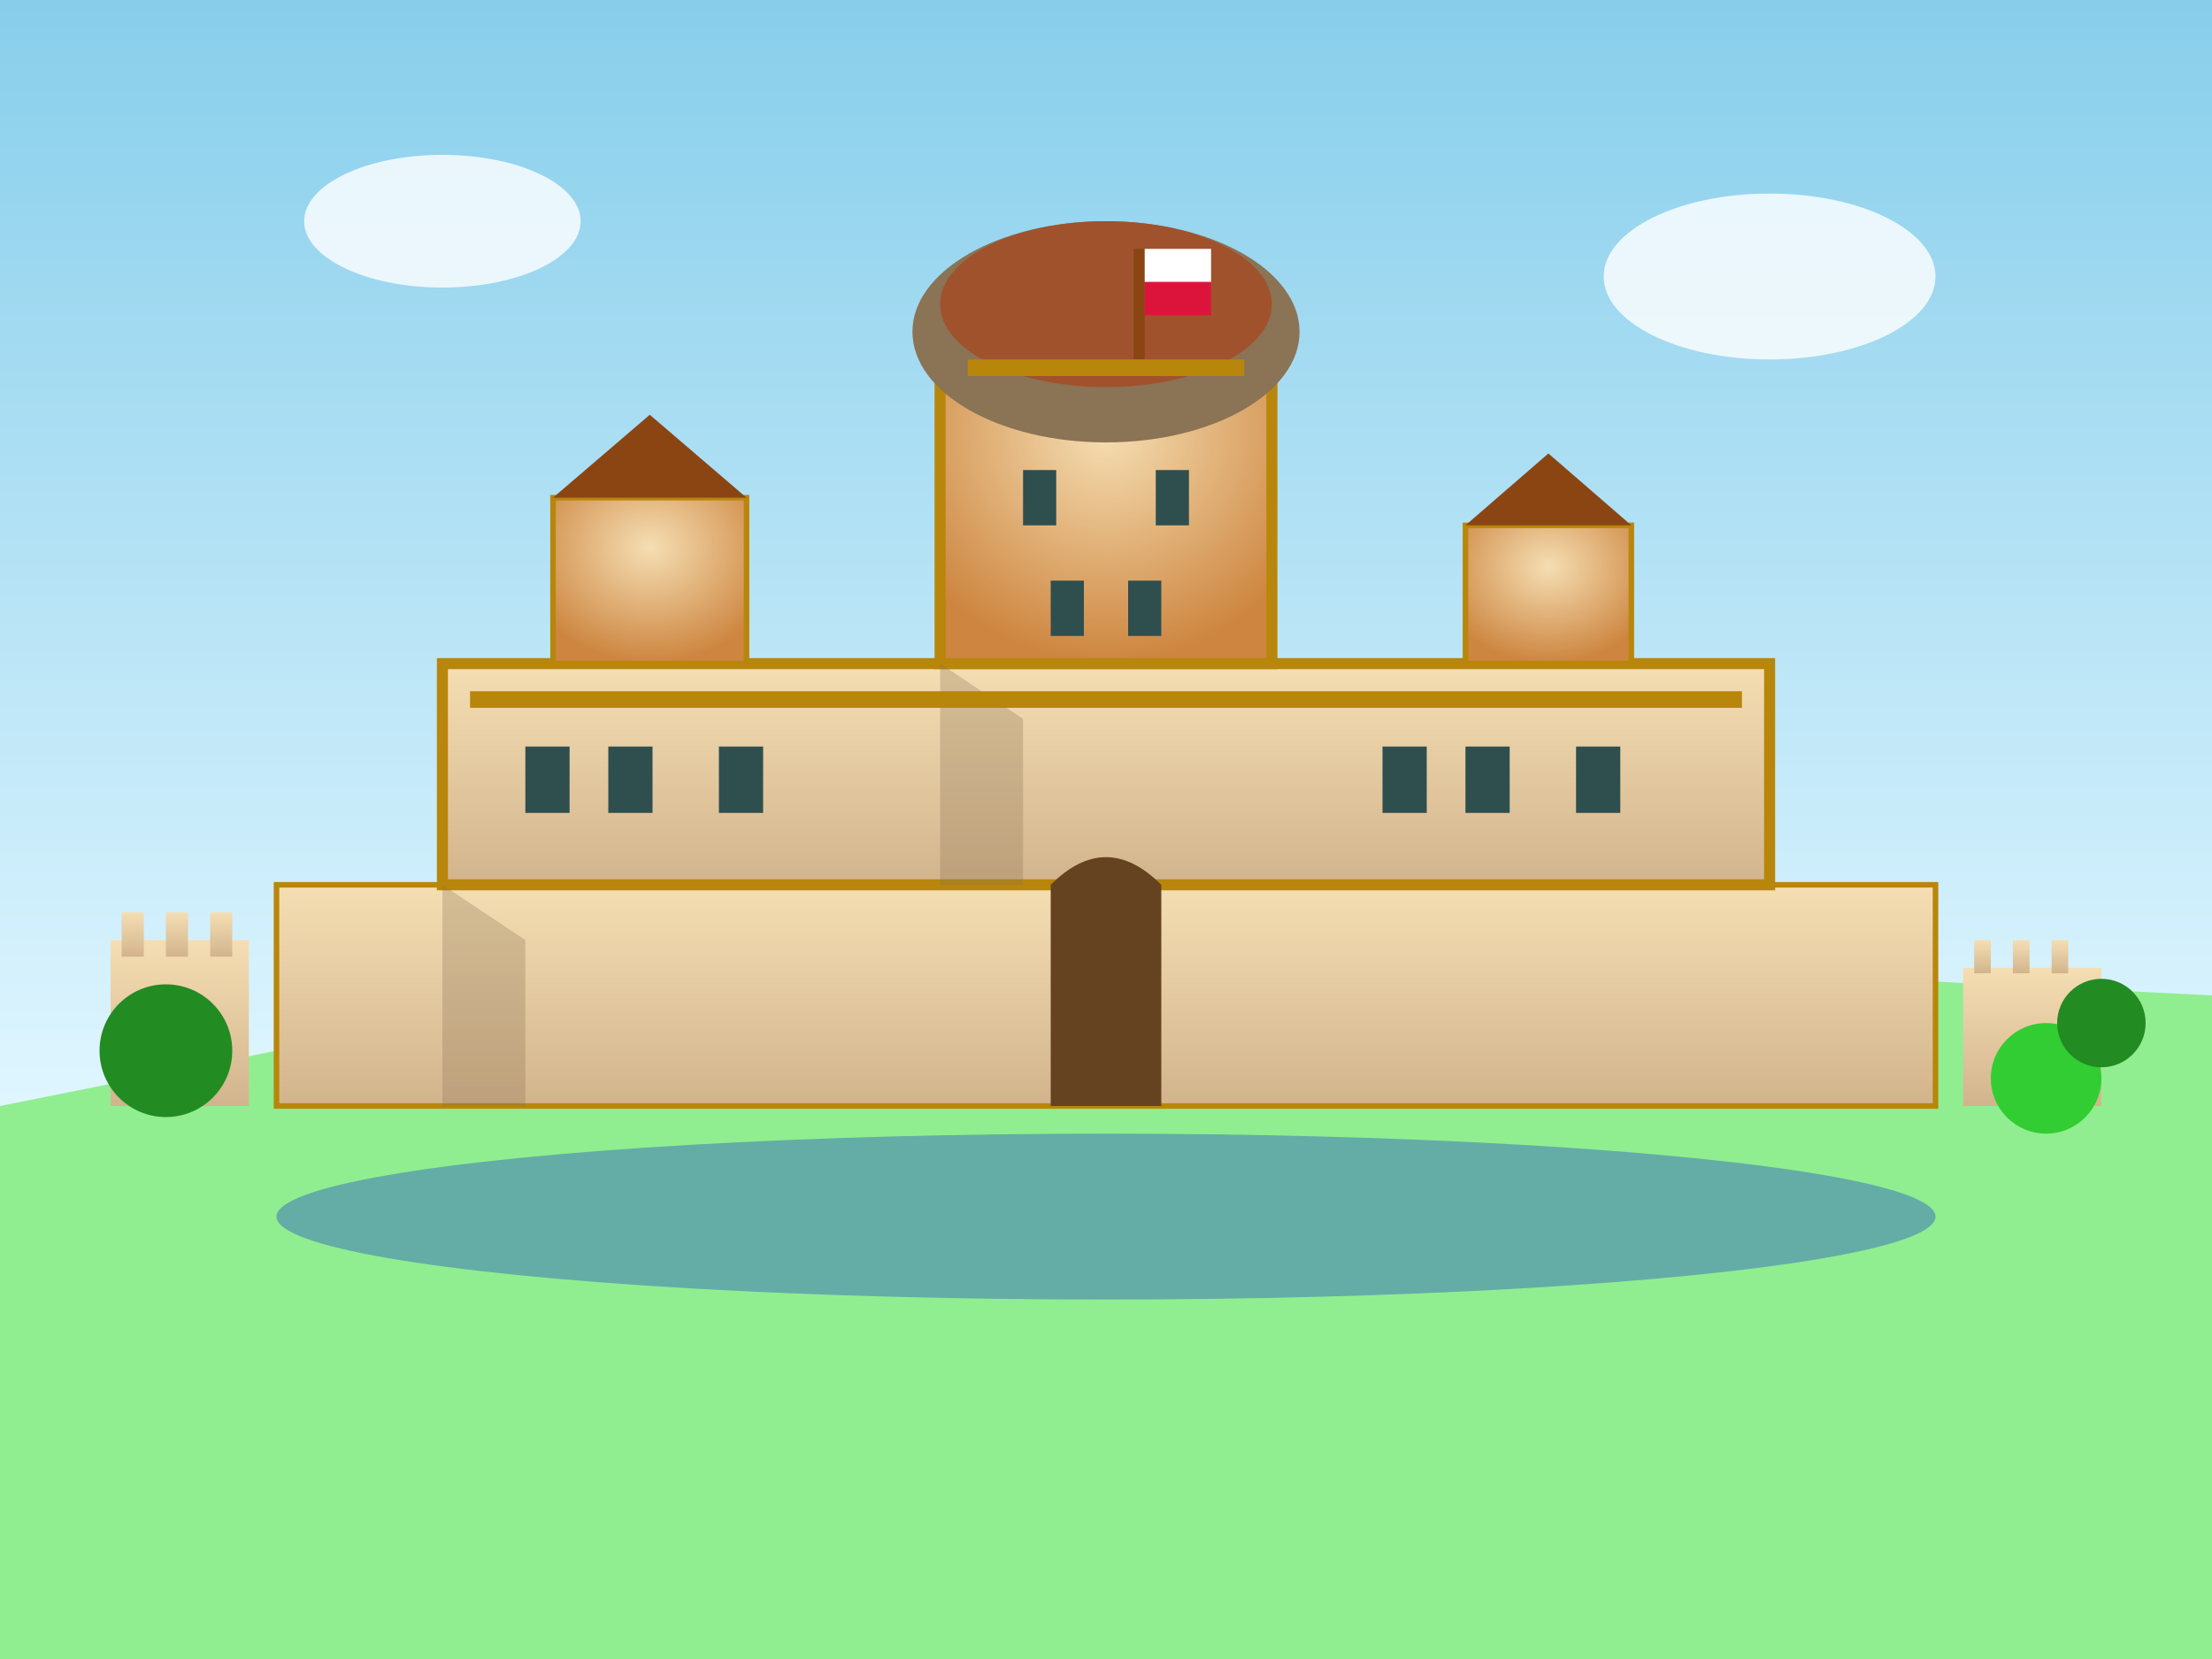 <svg xmlns="http://www.w3.org/2000/svg" viewBox="0 0 400 300" width="400" height="300">
  <rect x="0" y="0" width="400" height="300" fill="#333333" stroke="none"/>
  <defs>
    <linearGradient id="skyGrad2" x1="0%" y1="0%" x2="0%" y2="100%">
      <stop offset="0%" style="stop-color:#87CEEB;stop-opacity:1" />
      <stop offset="100%" style="stop-color:#E0F6FF;stop-opacity:1" />
    </linearGradient>
    <linearGradient id="castleWall" x1="0%" y1="0%" x2="0%" y2="100%">
      <stop offset="0%" style="stop-color:#F5DEB3;stop-opacity:1" />
      <stop offset="100%" style="stop-color:#D2B48C;stop-opacity:1" />
    </linearGradient>
    <radialGradient id="towerGrad" cx="50%" cy="30%" r="70%">
      <stop offset="0%" style="stop-color:#F5DEB3;stop-opacity:1" />
      <stop offset="100%" style="stop-color:#CD853F;stop-opacity:1" />
    </radialGradient>
  </defs>
  
  <!-- Sky -->
  <rect width="400" height="200" fill="url(#skyGrad2)"/>
  
  <!-- Ground/Hill -->
  <polygon points="0,200 100,180 200,185 300,175 400,180 400,300 0,300" fill="#90EE90"/>
  
  <!-- Castle base/walls -->
  <rect x="50" y="160" width="300" height="40" fill="url(#castleWall)" stroke="#B8860B" stroke-width="1"/>
  
  <!-- Main castle building -->
  <rect x="80" y="120" width="240" height="40" fill="url(#castleWall)" stroke="#B8860B" stroke-width="2"/>
  
  <!-- Central tower (Sigismund Tower) -->
  <rect x="170" y="60" width="60" height="60" fill="url(#towerGrad)" stroke="#B8860B" stroke-width="2"/>
  
  <!-- Tower dome -->
  <ellipse cx="200" cy="60" rx="35" ry="20" fill="#8B7355"/>
  <ellipse cx="200" cy="55" rx="30" ry="15" fill="#A0522D"/>
  
  <!-- Side towers -->
  <rect x="100" y="90" width="35" height="30" fill="url(#towerGrad)" stroke="#B8860B" stroke-width="1"/>
  <rect x="265" y="95" width="30" height="25" fill="url(#towerGrad)" stroke="#B8860B" stroke-width="1"/>
  
  <!-- Tower roofs -->
  <polygon points="100,90 117.5,75 135,90" fill="#8B4513"/>
  <polygon points="265,95 280,82 295,95" fill="#8B4513"/>
  
  <!-- Windows on main building -->
  <rect x="95" y="135" width="8" height="12" fill="#2F4F4F"/>
  <rect x="110" y="135" width="8" height="12" fill="#2F4F4F"/>
  <rect x="130" y="135" width="8" height="12" fill="#2F4F4F"/>
  <rect x="250" y="135" width="8" height="12" fill="#2F4F4F"/>
  <rect x="265" y="135" width="8" height="12" fill="#2F4F4F"/>
  <rect x="285" y="135" width="8" height="12" fill="#2F4F4F"/>
  
  <!-- Tower windows -->
  <rect x="185" y="85" width="6" height="10" fill="#2F4F4F"/>
  <rect x="209" y="85" width="6" height="10" fill="#2F4F4F"/>
  <rect x="190" y="105" width="6" height="10" fill="#2F4F4F"/>
  <rect x="204" y="105" width="6" height="10" fill="#2F4F4F"/>
  
  <!-- Gateway -->
  <path d="M 190 160 Q 200 150 210 160 L 210 200 L 190 200 Z" fill="#654321"/>
  
  <!-- Polish flag on tower -->
  <rect x="205" y="45" width="2" height="20" fill="#8B4513"/>
  <rect x="207" y="45" width="12" height="6" fill="#FFFFFF"/>
  <rect x="207" y="51" width="12" height="6" fill="#DC143C"/>
  
  <!-- Defensive walls -->
  <rect x="20" y="170" width="25" height="30" fill="url(#castleWall)"/>
  <rect x="355" y="175" width="25" height="25" fill="url(#castleWall)"/>
  
  <!-- Wall crenellations -->
  <rect x="22" y="165" width="4" height="8" fill="url(#castleWall)"/>
  <rect x="30" y="165" width="4" height="8" fill="url(#castleWall)"/>
  <rect x="38" y="165" width="4" height="8" fill="url(#castleWall)"/>
  
  <rect x="357" y="170" width="3" height="6" fill="url(#castleWall)"/>
  <rect x="364" y="170" width="3" height="6" fill="url(#castleWall)"/>
  <rect x="371" y="170" width="3" height="6" fill="url(#castleWall)"/>
  
  <!-- Vistula River in distance -->
  <ellipse cx="200" cy="220" rx="150" ry="15" fill="#4682B4" opacity="0.6"/>
  
  <!-- Trees around castle -->
  <circle cx="30" cy="190" r="12" fill="#228B22"/>
  <circle cx="370" cy="195" r="10" fill="#32CD32"/>
  <circle cx="380" cy="185" r="8" fill="#228B22"/>
  
  <!-- Clouds -->
  <ellipse cx="80" cy="40" rx="25" ry="12" fill="white" opacity="0.8"/>
  <ellipse cx="320" cy="50" rx="30" ry="15" fill="white" opacity="0.8"/>
  
  <!-- Castle shadows -->
  <polygon points="80,160 95,170 95,200 80,200" fill="#8B7355" opacity="0.3"/>
  <polygon points="170,120 185,130 185,160 170,160" fill="#8B7355" opacity="0.3"/>
  
  <!-- Architectural details -->
  <rect x="85" y="125" width="230" height="3" fill="#B8860B"/>
  <rect x="175" y="65" width="50" height="3" fill="#B8860B"/>
</svg>